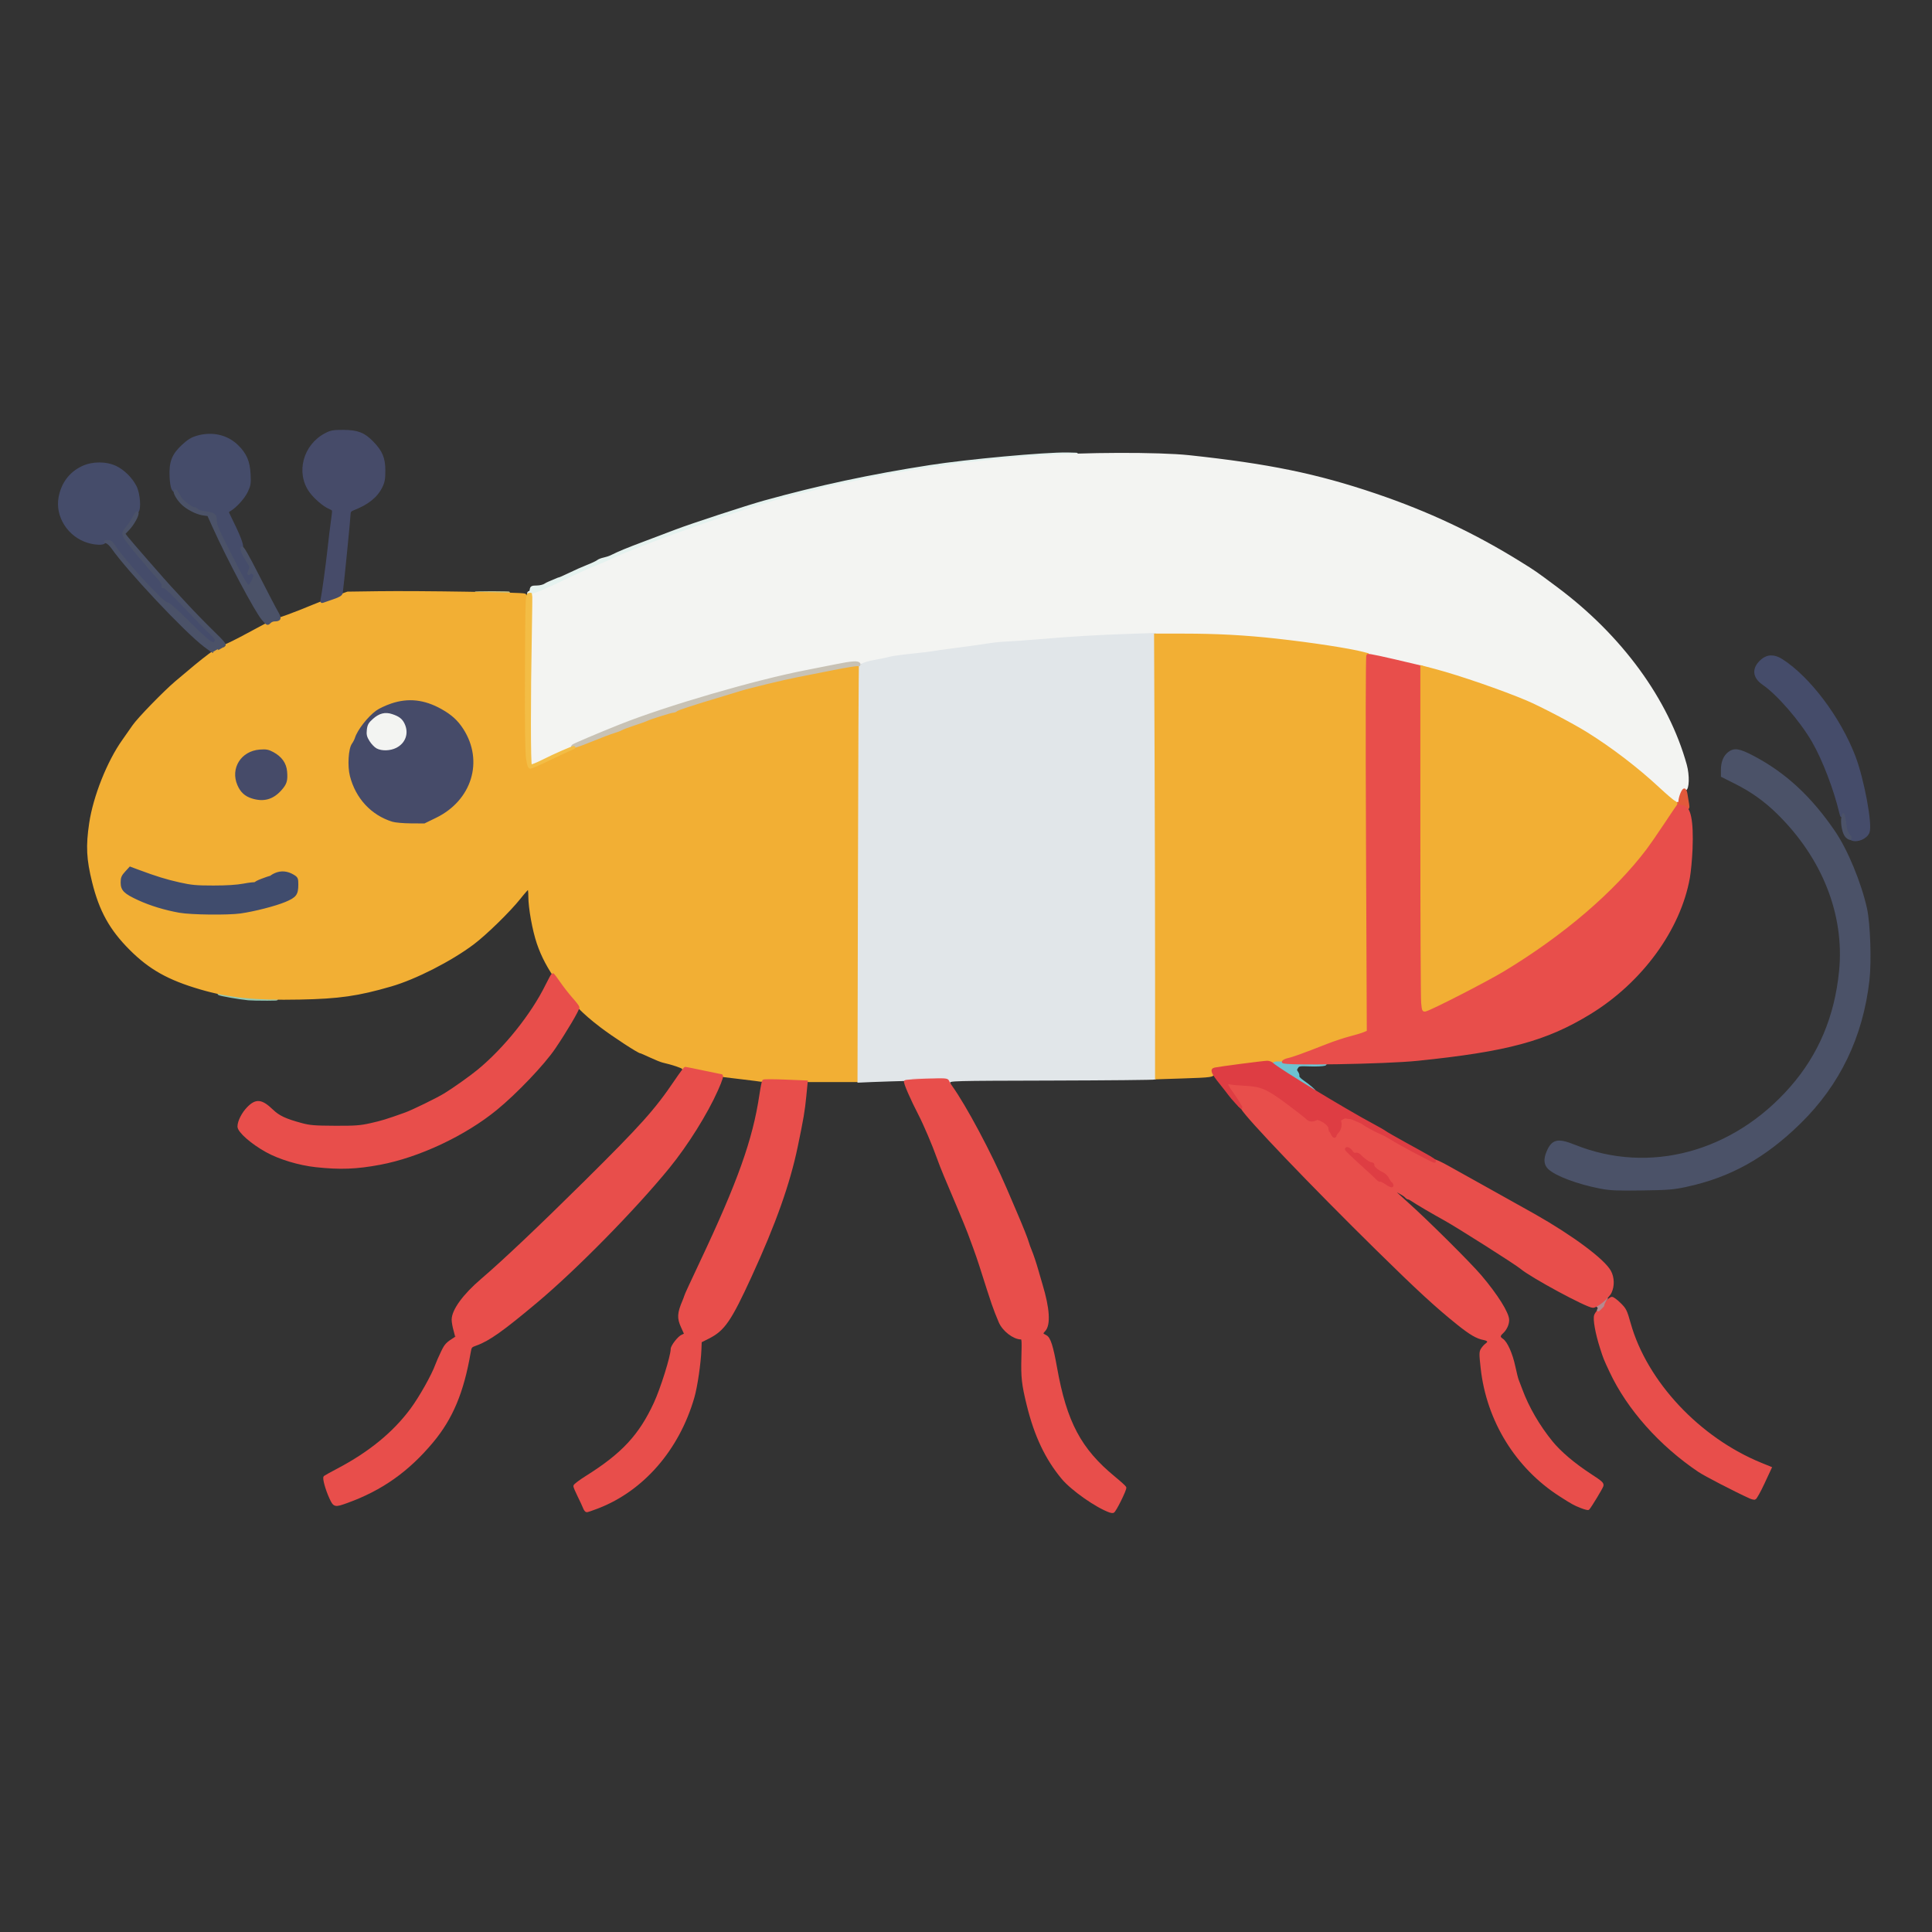 <?xml version="1.0" encoding="UTF-8" standalone="no"?>
<svg
   width="1024"
   height="1024"
   viewBox="0.0 0.0 1024.0 1024.0"
   version="1.1"
   id="svg18"
   sodipodi:docname="flea.svg"
   inkscape:version="1.4 (e7c3feb100, 2024-10-09)"
   xmlns:inkscape="http://www.inkscape.org/namespaces/inkscape"
   xmlns:sodipodi="http://sodipodi.sourceforge.net/DTD/sodipodi-0.dtd"
   xmlns="http://www.w3.org/2000/svg"
   xmlns:svg="http://www.w3.org/2000/svg">
  <rect x="0.0" y="0.0" width="1024.0" height="1024.0" fill="#333333" stroke="none"/>
  <defs
     id="defs18" />
  <sodipodi:namedview
     id="namedview18"
     pagecolor="#ffffff"
     bordercolor="#666666"
     borderopacity="1.0"
     inkscape:showpageshadow="2"
     inkscape:pageopacity="0.0"
     inkscape:pagecheckerboard="0"
     inkscape:deskcolor="#d1d1d1"
     inkscape:zoom="1.1884766"
     inkscape:cx="511.57929"
     inkscape:cy="512"
     inkscape:window-width="2560"
     inkscape:window-height="1416"
     inkscape:window-x="0"
     inkscape:window-y="0"
     inkscape:window-maximized="1"
     inkscape:current-layer="svg18" />
  <g
     id="others"
     transform="matrix(1.29,0,0,1.29,-139.226,-144.052)">
    <path
       id="40"
       d="m 325,355.466 c 0,-0.257 0.209,-0.466 0.465,-0.466 0.256,0 0.537,-0.507 0.625,-1.125 0.138,-0.974 0.463,-1.127 2.42,-1.141 1.303,-0.01 2.779,-0.38 3.487,-0.875 0.674,-0.472 1.71,-0.859 5.256,-2.359 0.348,0 2.401,-0.873 4.564,-1.941 2.163,-1.068 5.508,-2.554 7.433,-3.304 1.925,-0.75 3.837,-1.652 4.25,-2.003 0.413,-0.353 1.538,-0.804 2.5,-1.004 0.962,-0.2 2.312,-0.64 3,-0.979 3.474,-1.711 6.454,-2.94 14,-5.774 4.538,-1.704 10.163,-3.833 12.5,-4.731 6.366,-2.444 29.378,-9.985 36.5,-11.961 22.58,-6.262 43.465,-10.731 68.083,-14.564 15.352,-2.391 47.095,-5.297 56.408,-5.164 6.789,0.096 5.687,0.23 -11.741,1.418 -14.324,0.976 -29.935,2.492 -36.25,3.521 -1.788,0.291 -5.5,0.847 -8.25,1.235 -12.433,1.754 -15.986,2.376 -29,5.076 -13.529,2.807 -13.584,2.819 -18.5,4.195 -2.2,0.615 -4.9,1.29 -6,1.501 -12.861,2.453 -63.629,20.059 -78.5,27.224 -1.375,0.663 -4.075,1.806 -6,2.541 -1.925,0.736 -7.894,3.45 -13.265,6.032 C 329.93,355.171 325,356.81 325,355.466"
       stroke="#e5f2ef"
       fill="#e5f2ef"
       stroke-width="1" />
    <path
       id="39"
       d="m 210,522.166 c -3.886,-0.386 -11.776,-1.776 -12.159,-2.142 -0.225,-0.216 1.238,-0.105 3.252,0.245 3.441,0.598 13.771,1.586 19.907,1.904 1.512,0.077 0.05,0.148 -3.25,0.154 -3.3,0.008 -6.787,-0.066 -7.75,-0.161"
       stroke="#94c8b3"
       fill="#94c8b3"
       stroke-width="1" />
    <path
       id="26"
       d="m 304.598,355.127 c 2.94,-0.088 7.89,-0.089 11,0 3.109,0.087 0.702,0.159 -5.348,0.16 -6.05,0.001 -8.594,-0.071 -5.652,-0.16"
       stroke="#c2c18b"
       fill="#c2c18b"
       stroke-width="1" />
  </g>
  <g
     id="insect"
     transform="matrix(1.29,0,0,1.29,-139.226,-144.052)">
    <path
       id="3"
       d="m 420.631,555.634 c -0.21,-0.064 -3.419,-0.477 -7.131,-0.918 -3.712,-0.441 -7.312,-0.875 -8,-0.966 -0.688,-0.091 -4.51,-0.862 -8.493,-1.715 -3.983,-0.853 -7.528,-1.443 -7.875,-1.309 -0.348,0.134 -0.632,0.034 -0.632,-0.221 0,-0.411 -4.313,-1.851 -8.145,-2.718 -0.768,-0.174 -3.064,-1.097 -5.102,-2.051 -2.039,-0.955 -3.847,-1.736 -4.019,-1.736 -0.856,0 -11.166,-6.717 -16.234,-10.577 -7.716,-5.876 -11.61,-9.927 -17.49,-18.197 -4.168,-5.86 -6.689,-10.596 -8.543,-16.043 -1.816,-5.337 -3.467,-14.495 -3.467,-19.233 0,-1.897 -0.195,-3.45 -0.434,-3.45 -0.239,0 -1.905,1.856 -3.704,4.125 -4.146,5.228 -13.908,14.769 -19.112,18.676 -9.134,6.858 -23.674,14.277 -33.673,17.183 -13.597,3.949 -21.343,5.06 -37.495,5.377 -18.623,0.365 -28.949,-0.689 -40.832,-4.169 -13.1,-3.835 -20.732,-8.126 -28.761,-16.171 -8.101,-8.118 -12.321,-15.73 -15.223,-27.467 -2.33,-9.415 -2.595,-14.691 -1.212,-24.054 1.618,-10.953 7.332,-25.332 13.516,-34.011 1.474,-2.068 3.355,-4.758 4.18,-5.977 1.983,-2.928 12.633,-13.896 17.576,-18.099 12.537,-10.661 16.887,-13.914 19.936,-14.91 1.094,-0.357 5.45,-2.529 9.68,-4.827 4.231,-2.296 7.791,-4.176 10.57,-5.676 0.999,0 8.932,-2.911 15.988,-5.868 2.338,-0.978 6.5,-2.591 9.25,-3.581 0,0 5,-1.801 5,-1.801 0,0 12.5,-0.171 12.5,-0.171 17.111,-0.235 59.473,0.44 60.315,0.961 0.571,0.353 0.663,5.664 0.55,31.815 -0.141,32.981 0.146,39.148 1.818,39.142 0.449,-0.002 2.827,-1.023 5.284,-2.269 7.742,-3.925 24.292,-10.982 28.783,-12.274 1.238,-0.356 2.7,-0.911 3.25,-1.235 0.55,-0.322 2.913,-1.21 5.25,-1.972 2.337,-0.763 4.649,-1.586 5.135,-1.828 1.467,-0.73 10.015,-3.419 10.87,-3.419 0.437,0 1.028,-0.233 1.312,-0.517 0.488,-0.488 7.183,-2.678 18.433,-6.029 2.75,-0.82 6.012,-1.812 7.25,-2.206 3.783,-1.202 18.454,-4.77 23.75,-5.774 2.75,-0.522 9.37,-1.833 14.712,-2.912 5.343,-1.08 10.012,-1.848 10.377,-1.709 0.548,0.211 0.642,15.039 0.538,85.576 0,0 -0.127,85.321 -0.127,85.321 0,0 -19.869,0 -19.869,0 -10.928,0 -20.04,-0.052 -20.25,-0.116 M 206.75,486.478 c 5.697,-0.817 14.231,-3.012 18.243,-4.691 4.295,-1.798 4.989,-2.722 5,-6.669 0.007,-2.423 -0.119,-2.709 -1.576,-3.596 -2.783,-1.692 -4.969,-1.758 -8.245,-0.248 -7.938,3.659 -13.481,4.726 -24.542,4.726 -10.856,0 -16.888,-1.272 -31.052,-6.551 0,0 -3.171,-1.182 -3.171,-1.182 0,0 -1.704,1.86 -1.704,1.86 -1.417,1.546 -1.703,2.241 -1.703,4.138 0,2.991 1.208,4.185 6.875,6.797 4.893,2.253 10.888,4.08 16.875,5.14 4.742,0.839 19.906,1.007 25,0.276 m 80.123,-39.25 c 14.424,-7.016 19.293,-22.828 11.007,-35.748 -4.389,-6.843 -13.199,-11.581 -21.582,-11.606 -4.218,-0.013 -10.322,1.862 -13.495,4.144 -3.383,2.434 -7.619,7.859 -8.566,10.972 -0.208,0.683 -0.786,1.808 -1.286,2.5 -1.379,1.913 -1.793,8.9 -0.765,12.914 2.307,9.002 8.54,15.733 17.038,18.394 1.114,0.349 4.49,0.65 7.503,0.668 0,0 5.477,0.034 5.477,0.034 0,0 4.669,-2.272 4.669,-2.272 m -67.623,-8.161 c 2.322,-1.057 5.581,-4.466 6.048,-6.327 0.177,-0.707 0.22,-2.516 0.095,-4.018 -0.273,-3.29 -2.073,-5.816 -5.433,-7.621 -1.842,-0.99 -2.722,-1.149 -5.28,-0.957 -7.346,0.555 -11.602,7.342 -8.74,13.94 1.198,2.763 2.887,4.313 5.631,5.169 3.013,0.94 5.329,0.884 7.679,-0.186"
       stroke="#f2af34"
       fill="#f2af34"
       stroke-width="1" />
    <path
       id="12"
       d="m 796.237,441.272 c -0.818,-0.347 -3.899,-2.882 -6.847,-5.632 -17.73,-16.537 -38.438,-29.499 -61.89,-38.739 -19.93,-7.852 -55.577,-17.011 -79.322,-20.38 -10.912,-1.549 -24.058,-2.918 -33.569,-3.499 -8.49,-0.517 -46.811,-0.765 -48.167,-0.31 -0.38,0.127 -3.73,0.355 -7.442,0.507 -8.161,0.332 -19.046,1.055 -27.5,1.825 -3.438,0.313 -7.938,0.631 -10,0.706 -2.062,0.075 -5.212,0.386 -7,0.692 -1.788,0.305 -7.637,1.125 -13,1.82 -5.363,0.697 -10.087,1.362 -10.5,1.479 -0.413,0.118 -4.149,0.562 -8.303,0.987 -4.154,0.426 -8.204,0.979 -9,1.231 -0.796,0.251 -3.584,0.84 -6.197,1.31 -2.856,0.512 -4.999,1.166 -6.734,0.556 -0.687,-0.263 -6.995,0.639 -11.516,1.647 -1.1,0.245 -5.488,1.121 -9.75,1.946 -21.139,4.094 -57.503,14.688 -76.75,22.36 -10.675,4.256 -19.061,7.886 -19.502,8.444 -0.277,0.349 -2.19,1.371 -4.25,2.271 -2.061,0.901 -5.726,2.628 -8.145,3.839 -2.418,1.209 -4.612,2.067 -4.875,1.904 -0.524,-0.323 -0.542,-27.581 -0.035,-53.964 0,0 0.307,-15.979 0.307,-15.979 0,0 3,-1.075 3,-1.075 1.65,-0.591 6.712,-2.879 11.25,-5.085 4.538,-2.206 9.825,-4.612 11.75,-5.347 1.925,-0.735 4.625,-1.878 6,-2.541 14.871,-7.165 65.639,-24.771 78.5,-27.224 1.1,-0.211 3.8,-0.886 6,-1.501 4.916,-1.376 4.971,-1.388 18.5,-4.195 13.014,-2.7 16.567,-3.322 29,-5.076 2.75,-0.388 6.462,-0.944 8.25,-1.235 5.581,-0.909 21.162,-2.487 36,-3.646 18.212,-1.422 49.495,-1.508 62,-0.171 32.552,3.482 52.408,7.565 76.5,15.728 21.625,7.328 40.584,16.251 59.5,28.005 6.125,3.805 6.183,3.846 15,10.426 26.521,19.795 45.567,45.905 52.989,72.644 1.165,4.199 1.011,10 -0.268,10 -0.867,0 -1.09,0.409 -1.856,3.399 0,0 -0.64,2.505 -0.64,2.505 0,0 -1.488,-0.632 -1.488,-0.632"
       stroke="#f3f4f2"
       fill="#f3f4f2"
       stroke-width="1" />
    <path
       id="29"
       d="m 497.391,556.045 c 0,0 -0.339,-1.204 -0.339,-1.204 0,0 -12.901,0.341 -12.901,0.341 -7.096,0.188 -15.264,0.444 -18.151,0.572 0,0 -5.25,0.231 -5.25,0.231 0,0 0.185,-86.117 0.185,-86.117 0.101,-47.365 0.289,-85.708 0.418,-85.207 0.2,0.78 0.318,0.806 0.815,0.186 0.322,-0.4 2.71,-1.107 5.332,-1.578 2.613,-0.47 5.401,-1.059 6.197,-1.31 0.796,-0.252 4.846,-0.805 9,-1.231 4.154,-0.425 7.89,-0.869 8.303,-0.987 0.413,-0.117 5.137,-0.782 10.5,-1.479 5.363,-0.695 11.212,-1.515 13,-1.82 1.788,-0.306 4.938,-0.617 7,-0.692 2.062,-0.074 7.913,-0.486 13,-0.914 14.595,-1.231 23.87,-1.78 38.073,-2.257 0,0 9.823,-0.329 9.823,-0.329 0,0 0.201,11.25 0.201,11.25 0.475,26.638 0.439,170.918 -0.042,171.216 -0.275,0.17 -19.405,0.36 -42.509,0.422 -41.58,0.111 -42.01,0.122 -42.162,1.112 -0.137,0.89 -0.192,0.867 -0.493,-0.205"
       stroke="#e1e6e9"
       fill="#e1e6e9"
       stroke-width="1" />
    <path
       id="path1"
       d="m 583.015,515.436 c 0.009,-21.552 -0.082,-62.53 -0.2,-91.061 0,0 -0.216,-51.875 -0.216,-51.875 0,0 11.72,0 11.72,0 13.441,0 25.084,0.625 37.859,2.033 14.54,1.602 30.082,3.981 35.822,5.482 0,0 1.75,0.458 1.75,0.458 0,0 0,77.548 0,77.548 0,71.762 -0.062,77.583 -0.831,78.013 -0.457,0.256 -3.033,1.053 -5.725,1.769 -2.692,0.716 -7.156,2.19 -9.919,3.274 -10.01,3.929 -14.407,5.508 -16.118,5.785 -0.959,0.156 -1.84,0.532 -1.956,0.835 -0.134,0.351 -1.623,0.514 -4.081,0.444 -2.129,-0.06 -8.145,0.455 -13.37,1.146 -12.468,1.646 -11.827,1.482 -11.465,2.925 0.397,1.581 -0.096,1.66 -12.91,2.075 0,0 -10.375,0.335 -10.375,0.335 0,0 0.015,-39.186 0.015,-39.186"
       stroke="#f2af34"
       fill="#f2af34"
       stroke-width="1" />
    <path
       id="33"
       d="m 237.698,590.728 c -6.914,-0.755 -14.91,-3.167 -20.198,-6.093 -6.113,-3.383 -11.5,-8.119 -11.5,-10.111 0,-2.088 1.693,-5.429 3.876,-7.649 3.315,-3.37 5.483,-3.133 9.874,1.078 2.672,2.563 5.377,3.831 12,5.625 3.424,0.928 5.404,1.09 13.75,1.128 8.425,0.038 10.439,-0.11 14.822,-1.093 4.57,-1.025 6.591,-1.646 14.178,-4.362 2.978,-1.065 13.055,-5.988 16.229,-7.929 3.656,-2.234 10.591,-7.158 13.771,-9.777 10.901,-8.977 22.101,-22.969 27.994,-34.973 1.234,-2.515 2.376,-4.572 2.537,-4.572 0.161,0 1.365,1.568 2.674,3.485 1.309,1.917 3.599,4.851 5.088,6.519 1.489,1.669 2.707,3.261 2.707,3.539 0,1.028 -5.118,9.695 -9.866,16.707 -4.422,6.529 -15.704,18.369 -23.884,25.063 -12.932,10.582 -31.794,19.446 -47.75,22.437 -9.64,1.808 -16.399,2.059 -26.302,0.978"
       stroke="#e84e4b"
       fill="#e84e4b"
       stroke-width="1" />
    <path
       id="45"
       d="m 765.5,599.543 c -9.258,-1.789 -18.247,-5.156 -21.123,-7.911 -1.604,-1.537 -1.8,-3.651 -0.603,-6.516 2.053,-4.915 4.153,-5.409 11.112,-2.615 30.746,12.345 65.354,3.022 88.984,-23.974 11.696,-13.362 18.352,-29.179 20.186,-47.962 2.263,-23.197 -6.984,-46.601 -25.643,-64.897 -5.293,-5.19 -10.736,-9.062 -17.538,-12.478 0,0 -5.375,-2.699 -5.375,-2.699 0,0 0,-2.511 0,-2.511 0,-3.1 0.949,-5.474 2.757,-6.896 2.231,-1.755 4.282,-1.414 10.132,1.682 13.037,6.9 23.512,16.631 33.15,30.797 5.149,7.569 10.664,20.927 13.005,31.503 1.345,6.077 1.864,21.642 0.979,29.366 -2.652,23.14 -12.022,42.62 -28.097,58.41 -14.406,14.151 -28.714,22.115 -46.676,25.98 -5.331,1.147 -7.365,1.311 -18.25,1.465 -10.33,0.146 -12.995,0.03 -17,-0.744"
       stroke="#4b5268"
       fill="#4b5268"
       stroke-width="1" />
    <path
       id="38"
       d="m 212.836,474.67 c -0.199,-0.199 1.05,-0.878 2.776,-1.508 3.668,-1.34 3.388,-1.28 3.388,-0.709 0,0.249 -0.957,0.787 -2.125,1.197 -1.168,0.41 -2.474,0.888 -2.901,1.062 -0.427,0.175 -0.939,0.156 -1.138,-0.042"
       stroke="#464b69"
       fill="#464b69"
       stroke-width="1" />
    <path
       id="path2"
       d="m 211.571,439.253 c -2.744,-0.856 -4.433,-2.406 -5.631,-5.169 -2.862,-6.598 1.394,-13.385 8.74,-13.94 2.558,-0.192 3.438,-0.033 5.28,0.957 3.36,1.805 5.16,4.331 5.433,7.621 0.305,3.674 -0.084,4.934 -2.28,7.369 -3.258,3.613 -6.899,4.611 -11.542,3.162"
       stroke="#464b69"
       fill="#464b69"
       stroke-width="1" />
    <path
       id="5"
       d="m 868.75,456.505 c -0.55,-0.239 -0.792,-0.45 -0.538,-0.47 0.254,-0.02 -0.013,-0.542 -0.594,-1.16 -0.584,-0.623 -1.195,-2.13 -1.368,-3.375 -0.172,-1.238 -0.5,-3.038 -0.73,-4 -0.641,-4.959 -0.509,2.084 -1.343,-1.75 -2.348,-9.891 -7.027,-22.098 -11.307,-29.5 -4.952,-8.564 -14.403,-19.494 -20.424,-23.621 -4.083,-2.799 -4.325,-6.376 -0.648,-9.604 2.348,-2.061 5.125,-2.093 8.229,-0.093 11.265,7.254 23.617,23.657 29.704,39.444 3.579,9.281 7.081,28.014 5.836,31.223 -0.888,2.291 -4.597,3.872 -6.817,2.906"
       stroke="#454c6a"
       fill="#454c6a"
       stroke-width="1" />
    <path
       id="35"
       d="m 181.75,486.202 c -5.987,-1.06 -11.982,-2.887 -16.875,-5.14 -5.667,-2.612 -6.875,-3.806 -6.875,-6.797 0,-1.897 0.286,-2.592 1.703,-4.138 0,0 1.704,-1.86 1.704,-1.86 0,0 3.171,1.182 3.171,1.182 7.341,2.736 11.498,4.021 16.982,5.25 4.978,1.114 6.994,1.301 14.07,1.301 5.395,0 9.686,-0.271 12.375,-0.781 2.263,-0.429 4.4,-0.671 4.749,-0.536 0.891,0.341 6.246,-1.704 6.246,-2.385 0,-0.31 0.934,-0.966 2.076,-1.461 2.399,-1.039 4.886,-0.808 7.341,0.685 1.457,0.887 1.583,1.173 1.576,3.596 -0.011,3.947 -0.705,4.871 -5,6.669 -4.012,1.679 -12.546,3.874 -18.243,4.691 -5.094,0.731 -20.258,0.563 -25,-0.276"
       stroke="#404c6d"
       fill="#404c6d"
       stroke-width="1" />
    <path
       id="path3"
       d="m 269.224,448.798 c -8.498,-2.661 -14.731,-9.392 -17.038,-18.394 -1.028,-4.014 -0.614,-11.001 0.765,-12.914 0.5,-0.692 1.078,-1.817 1.286,-2.5 0.947,-3.113 5.183,-8.538 8.566,-10.972 1.129,-0.812 3.829,-2.079 6,-2.816 6.862,-2.327 13.341,-1.619 20.193,2.207 4.145,2.315 6.654,4.594 8.884,8.071 8.286,12.92 3.417,28.732 -11.007,35.748 0,0 -4.669,2.272 -4.669,2.272 0,0 -5.477,-0.034 -5.477,-0.034 -3.013,-0.018 -6.389,-0.319 -7.503,-0.668 m 1.315,-30.318 c 3.593,-1.833 4.891,-5.62 3.168,-9.25 -0.894,-1.884 -2.089,-2.794 -4.865,-3.704 -2.666,-0.874 -4.895,-0.308 -7.34,1.863 -1.746,1.549 -2.141,2.246 -2.356,4.157 -0.213,1.887 -0.027,2.663 1.042,4.356 0.715,1.133 1.922,2.397 2.682,2.809 1.966,1.066 5.324,0.965 7.669,-0.231"
       stroke="#464b69"
       fill="#464b69"
       stroke-width="1" />
    <path
       id="path4"
       d="m 866.537,455.289 c -1.218,-1.296 -2.017,-5.508 -1.524,-8.039 0.315,-1.62 0.273,-1.774 1.298,4.75 0.151,0.962 0.723,2.233 1.27,2.822 0.547,0.59 0.785,1.202 0.53,1.36 -0.256,0.158 -0.965,-0.244 -1.574,-0.893"
       stroke="#4b5268"
       fill="#4b5268"
       stroke-width="1" />
    <path
       id="41"
       d="m 343.275,418.05 c 0.433,-0.41 10.826,-4.824 19.475,-8.272 19.149,-7.634 55.675,-18.285 76.5,-22.308 4.125,-0.797 9.637,-1.885 12.25,-2.419 6.457,-1.319 9.084,-1.486 9.392,-0.597 0.16,0.46 -0.009,0.608 -0.486,0.425 -0.402,-0.154 -5.101,0.603 -10.444,1.683 -5.342,1.079 -11.962,2.39 -14.712,2.912 -5.296,1.004 -19.967,4.572 -23.75,5.774 -1.238,0.394 -4.5,1.386 -7.25,2.206 -11.25,3.351 -17.945,5.541 -18.433,6.029 -0.284,0.284 -0.875,0.517 -1.312,0.517 -0.855,0 -9.403,2.689 -10.87,3.419 -0.486,0.242 -2.798,1.065 -5.135,1.828 -2.337,0.762 -4.7,1.65 -5.25,1.972 -0.55,0.324 -2.012,0.88 -3.25,1.238 -1.238,0.356 -5.218,1.863 -8.845,3.346 -6.145,2.513 -9.03,3.336 -7.88,2.247"
       stroke="#c8c2b5"
       fill="#c8c2b5"
       stroke-width="1" />
    <path
       id="27"
       d="m 324.55,423.125 c -0.387,-2.645 -0.524,-13.904 -0.433,-35.474 0.123,-29.196 0.198,-31.617 0.979,-31.821 0.466,-0.121 0.916,-0.152 1,-0.068 0.084,0.084 0.015,7.428 -0.156,16.32 -0.508,26.524 -0.488,53.829 0.038,54.155 0.264,0.162 2.32,-0.629 4.569,-1.761 5.49,-2.76 13.035,-6.061 13.283,-5.812 0.111,0.11 -0.537,0.492 -1.439,0.848 -0.903,0.355 -4.831,2.185 -8.73,4.067 -3.899,1.882 -7.418,3.421 -7.818,3.421 -0.526,0 -0.884,-1.075 -1.293,-3.875"
       stroke="#f3bd45"
       fill="#f3bd45"
       stroke-width="1" />
    <path
       id="43"
       d="m 725,510.86 c 0.413,-0.391 2.55,-1.782 4.75,-3.091 16.171,-9.622 36.793,-26.746 48.192,-40.019 5.207,-6.063 7.549,-9.206 13.222,-17.75 5.585,-8.411 5.744,-8.616 6.366,-8.231 0.258,0.159 0.487,-0.23 0.508,-0.865 0.054,-1.642 1.178,-4.56 1.842,-4.781 0.321,-0.107 0.69,0.632 0.86,1.72 0.164,1.049 0.482,2.976 0.707,4.282 0.225,1.306 0.216,2.375 -1.447,1.159 -0.55,-0.157 -1.433,-0.407 -1.963,-0.556 -0.77,-0.218 -1.325,0.359 -2.766,2.875 -0.991,1.731 -2.803,4.497 -4.026,6.147 -1.224,1.65 -2.594,3.675 -3.046,4.5 -0.451,0.825 -2.987,4.2 -5.635,7.5 -8.785,10.949 -23.271,24.565 -35.646,33.505 -4.534,3.275 -17.327,11.745 -17.74,11.745 -0.192,0 -0.705,0.294 -1.139,0.654 -0.433,0.359 -1.464,0.937 -2.289,1.285 -1.301,0.548 -1.4,0.537 -0.75,-0.079"
       stroke="#e2593b"
       fill="#e2593b"
       stroke-width="1" />
    <path
       id="31"
       d="m 639.468,554.715 c -4.52,-2.907 -8.218,-5.551 -8.218,-5.875 0,-0.338 0.694,-0.578 1.625,-0.562 0.894,0.015 5.956,0.091 11.25,0.168 6.779,0.098 9.182,0.275 8.125,0.598 -0.825,0.253 -3.577,0.379 -6.115,0.28 -4.273,-0.165 -4.668,-0.099 -5.319,0.895 -0.605,0.924 -0.605,1.209 10e-4,2.039 0.388,0.53 0.597,1.243 0.466,1.586 -0.131,0.343 0.677,1.249 1.795,2.015 2.335,1.597 5.307,4.105 4.89,4.127 -0.155,0.008 -3.979,-2.365 -8.5,-5.271"
       stroke="#6dc2d0"
       fill="#6dc2d0"
       stroke-width="1" />
    <path
       id="42"
       d="m 483.894,555.13 c 1.73,-0.098 4.43,-0.098 6,10e-4 1.571,0.099 0.156,0.179 -3.144,0.178 -3.3,-10e-4 -4.585,-0.082 -2.856,-0.179"
       stroke="#e5d8db"
       fill="#e5d8db"
       stroke-width="1" />
    <path
       id="path5"
       d="m 635.096,547.962 c 0.125,-0.375 1.09,-0.862 2.144,-1.081 1.912,-0.397 6.404,-2.024 16.158,-5.852 2.832,-1.111 6.986,-2.489 9.232,-3.062 2.246,-0.573 4.823,-1.352 5.727,-1.73 0,0 1.644,-0.686 1.644,-0.686 0,0 -0.322,-77.202 -0.322,-77.202 -0.2,-48.015 -0.145,-77.311 0.148,-77.492 0.395,-0.244 6.003,0.959 19.798,4.249 0,0 2.375,0.566 2.375,0.566 0,0 0.004,67.289 0.004,67.289 10e-4,37.009 0.147,68.813 0.323,70.674 0.298,3.151 0.393,3.364 1.371,3.057 2.096,-0.654 18.485,-8.717 24.446,-12.025 3.358,-1.864 6.331,-3.429 6.606,-3.479 0.74,-0.131 2.861,-1.097 3.981,-1.812 20.172,-12.869 29.634,-20.241 42.519,-33.126 6.223,-6.224 15.217,-16.836 16.949,-20 0.452,-0.825 1.822,-2.85 3.046,-4.5 1.223,-1.65 3.039,-4.423 4.034,-6.161 1.275,-2.226 2.031,-3.077 2.557,-2.875 0.41,0.157 1.03,0.286 1.379,0.286 2.886,0 4.099,5.847 3.63,17.5 -0.161,3.988 -0.652,9.274 -1.092,11.748 -3.776,21.209 -19.488,42.738 -40.628,55.667 -18.066,11.049 -33.946,15.332 -70.875,19.118 -13.08,1.341 -55.529,2.056 -55.154,0.929"
       stroke="#e84e4b"
       fill="#e84e4b"
       stroke-width="1" />
    <path
       id="path6"
       d="m 692.327,523.635 c -0.176,-1.861 -0.322,-33.688 -0.323,-70.725 0,0 -0.004,-67.34 -0.004,-67.34 0,0 5.625,1.493 5.625,1.493 9.745,2.586 27.306,8.646 37.361,12.894 5.605,2.367 19.094,9.444 24.834,13.028 10.198,6.368 20.858,14.532 29.57,22.65 2.948,2.747 5.849,5.218 6.446,5.492 0.732,0.335 0.932,0.681 0.614,1.061 -0.26,0.309 -2.638,3.824 -5.286,7.812 -2.648,3.988 -5.836,8.6 -7.085,10.25 -13.266,17.521 -33.946,35.245 -58.329,49.989 -7.004,4.235 -29.142,15.612 -32.052,16.472 -0.976,0.288 -1.074,0.068 -1.371,-3.076"
       stroke="#f2af34"
       fill="#f2af34"
       stroke-width="1" />
    <path
       id="path7"
       d="m 262.87,418.711 c -0.76,-0.412 -1.967,-1.676 -2.682,-2.809 -1.069,-1.693 -1.255,-2.469 -1.042,-4.356 0.215,-1.911 0.61,-2.608 2.356,-4.157 2.445,-2.171 4.674,-2.737 7.34,-1.863 2.776,0.91 3.971,1.82 4.865,3.704 1.723,3.63 0.425,7.417 -3.168,9.25 -2.345,1.196 -5.703,1.297 -7.669,0.231"
       stroke="#f3f4f2"
       fill="#f3f4f2"
       stroke-width="1" />
  </g>
  <g
     id="legs 5"
     transform="matrix(1.29,0,0,1.29,-139.226,-144.052)">
    <path
       id="path8"
       d="m 827,726.88 c -6.013,-2.712 -18.494,-9.175 -21.061,-10.907 -15.911,-10.731 -29.122,-25.61 -36.236,-40.812 -2.473,-5.286 -2.511,-5.382 -3.889,-9.688 -1.938,-6.056 -2.971,-11.814 -2.401,-13.377 0.635,-1.742 5.762,-7.096 6.795,-7.096 0.437,0 1.882,1.068 3.209,2.375 2.243,2.208 2.526,2.779 4.029,8.125 6.776,24.102 28.542,47.315 54.107,57.705 0,0 3.802,1.545 3.802,1.545 0,0 -2.911,6.25 -2.911,6.25 -1.601,3.438 -3.199,6.293 -3.552,6.347 -0.353,0.053 -1.204,-0.156 -1.892,-0.467"
       stroke="#e84e4b"
       fill="#e84e4b"
       stroke-width="1" />
    <path
       id="44"
       d="m 764.784,649.444 c 0.189,-0.305 0.073,-0.723 -0.258,-0.928 -0.403,-0.249 0.113,-0.922 1.561,-2.037 0,0 2.163,-1.667 2.163,-1.667 0,0 -1.468,1.595 -1.723,3.323 -1.715,1.856 -2.397,2.369 -1.743,1.309"
       stroke="#b6898e"
       fill="#b6898e"
       stroke-width="1" />
  </g>
  <g
     id="legs 4"
     transform="matrix(1.29,0,0,1.29,-139.226,-144.052)">
    <path
       id="path9"
       d="m 243.741,727.125 c -1.629,-3.516 -2.912,-8.169 -2.382,-8.643 0.216,-0.192 2.641,-1.531 5.391,-2.977 13.07,-6.874 23.011,-15.011 30.238,-24.755 3.591,-4.842 8.757,-14.015 10.261,-18.223 0.35,-0.978 1.376,-3.319 2.28,-5.203 1.567,-3.26 1.897,-3.604 5.892,-6.141 0.094,-0.06 -0.186,-1.342 -0.625,-2.848 -0.438,-1.507 -0.796,-3.504 -0.796,-4.439 0,-3.856 4.559,-10.108 12,-16.457 8.635,-7.368 23.752,-21.679 42.185,-39.935 23.412,-23.188 29.178,-29.624 37.295,-41.629 1.999,-2.956 3.798,-5.375 3.998,-5.375 0.2,0 3.548,0.675 7.44,1.5 3.892,0.825 7.19,1.5 7.33,1.5 0.616,0 0.112,1.69 -1.767,5.923 -4.298,9.684 -12.325,22.511 -19.915,31.827 -13.749,16.874 -37.945,41.514 -54.066,55.057 -14.068,11.818 -19.851,15.92 -25,17.735 -2.144,0.756 -2.27,0.908 -2.673,3.251 -2.806,16.299 -7.284,27.019 -15.307,36.641 -9.982,11.972 -20.882,19.682 -35.049,24.792 -4.984,1.798 -5.175,1.753 -6.73,-1.601"
       stroke="#e84e4b"
       fill="#e84e4b"
       stroke-width="1" />
  </g>
  <g
     id="legs 3"
     transform="matrix(1.29,0,0,1.29,-139.226,-144.052)">
    <path
       id="path10"
       d="m 757.486,730.765 c -2.779,-1.102 -3.443,-1.47 -8.486,-4.701 -17.991,-11.527 -29.856,-30.795 -32.218,-52.314 -0.646,-5.882 -0.638,-6.619 0.087,-7.75 0.44,-0.688 1.213,-1.544 1.716,-1.904 1.449,-1.034 1.08,-1.954 -0.936,-2.332 -2.871,-0.538 -5.492,-2.062 -10.649,-6.19 -8.783,-7.031 -16.384,-14.025 -33,-30.366 -27.056,-26.606 -53.902,-54.666 -55.81,-58.333 -1.936,-3.116 -0.461,0.69 -1.534,-1.893 -0.084,-0.545 -1.165,-2.384 -2.403,-4.087 -2.629,-3.612 -2.865,-4.658 -0.944,-4.175 0.72,0.181 3.461,0.433 6.09,0.56 6.78,0.328 9.176,1.356 17.395,7.464 3.826,2.843 7.414,5.639 7.974,6.213 1.191,1.221 2.451,1.314 6.362,1.043 1.064,0 3.358,2.448 3.049,3.254 -0.249,-0.087 2.116,4.113 2.321,3.214 0,-0.359 0.482,-1.166 1.071,-1.794 1.092,-1.162 1.413,-3.256 0.73,-4.762 0.522,-0.576 2.033,-1.156 2.246,-1.248 0.661,0.177 1.822,0.326 5.289,1.836 0.734,0 1.691,0.312 2.125,0.693 0.899,0.789 5.703,3.383 7.852,4.238 0.791,0.314 2.112,1.011 2.937,1.547 0.825,0.536 3.188,1.915 5.25,3.064 8.172,4.553 11.925,6.401 12.858,6.331 0.537,-0.041 3.208,1.188 5.934,2.73 2.727,1.542 10.133,5.671 16.458,9.175 6.325,3.504 14.875,8.283 19,10.618 15.597,8.832 28.604,18.518 31.125,23.181 1.361,2.518 1.456,5.913 0.237,8.507 -1.011,2.151 -5.591,5.916 -7.195,5.916 -2.388,0 -25.414,-12.443 -29.47,-15.924 -1.971,-1.692 -26.374,-17.176 -31.533,-20.009 -4.54,-2.492 -11.599,-6.635 -12.991,-7.624 -0.73,-0.519 -1.547,-0.943 -1.814,-0.943 -0.268,0 -0.753,-0.322 -1.079,-0.714 -0.752,-0.907 -5.695,-3.512 -5.458,-2.876 0.098,0.261 2.765,2.773 5.928,5.581 7.867,6.989 25.824,24.825 30.213,30.009 6.719,7.937 11.287,15.237 11.287,18.036 0,1.777 -0.975,3.833 -2.449,5.167 -1.352,1.224 -1.328,2 0.088,2.928 1.694,1.11 3.789,5.824 4.898,11.019 0.54,2.53 1.173,5.05 1.405,5.6 0.234,0.55 0.922,2.35 1.53,4 2.671,7.245 7.094,14.864 12.454,21.448 3.467,4.259 9.209,9.12 15.972,13.521 4.487,2.921 5.106,3.49 4.825,4.44 -0.274,0.925 -4.847,8.472 -5.693,9.397 -0.154,0.167 -1.524,-0.188 -3.044,-0.791 M 679.438,597.793 c -0.385,-0.298 -0.967,-1.145 -1.292,-1.881 -0.325,-0.737 -1.334,-1.701 -2.243,-2.143 -2.31,-1.124 -3.951,-2.578 -3.79,-3.359 0.075,-0.362 -0.202,-0.665 -0.616,-0.67 -0.896,-0.011 -3.174,-1.543 -4.636,-3.119 -0.642,-0.692 -1.389,-1.021 -1.927,-0.85 -0.585,0.186 -1.157,-0.147 -1.713,-0.996 -0.778,-1.186 -2.221,-1.764 -2.221,-0.889 0,0.212 2.735,2.856 6.078,5.875 3.343,3.019 6.421,5.872 6.84,6.339 0.418,0.467 0.93,0.743 1.139,0.615 0.208,-0.129 1.35,0.43 2.536,1.242 1.268,0.867 2.237,1.25 2.351,0.928 0.107,-0.302 -0.122,-0.793 -0.506,-1.092"
       stroke="#e84e4b"
       fill="#e84e4b"
       stroke-width="1" />
    <path
       id="32"
       d="m 677.593,597.957 c -1.186,-0.812 -2.328,-1.371 -2.536,-1.242 -0.209,0.128 -0.721,-0.148 -1.139,-0.615 -0.419,-0.467 -3.497,-3.32 -6.84,-6.339 -3.343,-3.019 -6.078,-5.663 -6.078,-5.875 0,-0.875 1.443,-0.297 2.221,0.889 0.556,0.849 1.128,1.182 1.713,0.996 0.538,-0.171 1.285,0.158 1.927,0.85 1.462,1.576 3.74,3.108 4.636,3.119 0.414,0.005 0.691,0.308 0.616,0.67 -0.161,0.781 1.48,2.235 3.79,3.359 0.909,0.442 1.918,1.406 2.243,2.143 0.325,0.736 0.907,1.583 1.292,1.881 0.384,0.299 0.613,0.79 0.506,1.092 -0.114,0.322 -1.083,-0.061 -2.351,-0.928"
       stroke="#de3d43"
       fill="#de3d43"
       stroke-width="1" />
    <path
       id="path11"
       d="m 692.449,586.576 c -5.381,-2.776 -11.507,-6.173 -13.699,-7.598 -0.825,-0.536 -2.146,-1.233 -2.937,-1.547 -2.149,-0.855 -6.953,-3.449 -7.852,-4.238 -0.434,-0.381 -1.391,-0.693 -4.836,-2.2 -0.756,-0.003 -1.917,-0.152 -2.578,-0.329 -0.631,0.19 -2.073,1.015 -2.246,1.248 0.683,1.506 0.362,3.6 -0.73,4.762 -0.589,0.628 -1.071,1.435 -1.071,1.794 -0.842,1.258 -2.511,-4.066 -2.321,-3.214 0.309,-0.806 -1.985,-3.254 -5.054,-3.977 -1.906,0.994 -3.166,0.901 -4.357,-0.32 -0.56,-0.574 -4.148,-3.37 -7.974,-6.213 -8.219,-6.108 -10.615,-7.136 -17.395,-7.464 -2.629,-0.127 -5.37,-0.379 -6.09,-0.56 -1.905,-0.478 -1.689,0.555 0.846,4.055 1.186,1.637 2.308,3.312 2.494,3.725 0.185,0.413 0.726,1.312 1.202,2 0.476,0.688 -0.251,0.036 -1.617,-1.448 -1.367,-1.485 -2.821,-3.185 -3.234,-3.779 -0.413,-0.594 -2.013,-2.647 -3.555,-4.562 -3.453,-4.286 -3.965,-5.579 -2.349,-5.924 2.114,-0.451 20.134,-2.788 21.494,-2.787 0.736,0 1.704,0.366 2.151,0.813 2.18,2.179 29.831,18.99 41.251,25.078 2.342,1.249 4.595,2.546 5.008,2.882 0.413,0.337 4.125,2.468 8.25,4.737 10.718,5.894 11.663,6.445 12.004,6.996 0.471,0.762 0.217,0.661 -4.805,-1.93"
       stroke="#de3d43"
       fill="#de3d43"
       stroke-width="1" />
  </g>
  <g
     id="legs 2"
     transform="matrix(1.29,0,0,1.29,-139.226,-144.052)">
    <path
       id="path12"
       d="m 347.956,731.125 c -0.285,-0.756 -1.293,-2.924 -2.237,-4.817 -0.945,-1.893 -1.719,-3.731 -1.719,-4.085 0,-0.353 2.268,-2.066 5.041,-3.808 14.755,-9.266 21.853,-16.918 27.982,-30.165 2.796,-6.043 6.955,-19.347 6.972,-22.3 0.007,-1.242 2.897,-4.934 4.272,-5.456 0.678,-0.258 1.233,-0.565 1.233,-0.682 0,-0.117 -0.56,-1.417 -1.245,-2.888 -1.717,-3.688 -1.613,-5.634 0.572,-10.75 0.37,-0.866 0.673,-1.722 0.673,-1.903 0,-0.18 2.838,-6.333 6.307,-13.674 15.659,-33.136 21.871,-50.535 24.611,-68.932 0.457,-3.072 0.991,-5.743 1.185,-5.936 0.195,-0.194 4.255,-0.19 9.024,0.009 0,0 8.671,0.361 8.671,0.361 0,0 -0.598,6.075 -0.598,6.075 -0.593,6.021 -1.102,9.014 -3.495,20.529 -3.176,15.289 -8.993,31.669 -18.928,53.297 -8.359,18.198 -10.975,22.011 -17.277,25.191 0,0 -3.25,1.639 -3.25,1.639 0,0 -0.125,3.21 -0.125,3.21 -0.229,5.839 -1.628,15.359 -2.906,19.769 -6.176,21.312 -20.676,38.009 -39.214,45.158 -2.185,0.844 -4.21,1.533 -4.501,1.533 -0.29,0 -0.763,-0.619 -1.048,-1.375"
       stroke="#e84e4b"
       fill="#e84e4b"
       stroke-width="1" />
  </g>
  <g
     id="legs 1"
     transform="matrix(1.29,0,0,1.29,-139.226,-144.052)">
    <path
       id="path13"
       d="m 564,732.65 c -5.569,-1.98 -15.618,-9.034 -19.482,-13.677 -6.672,-8.016 -11.136,-17.419 -14.23,-29.973 -2.102,-8.529 -2.426,-11.413 -2.204,-19.656 0.192,-7.152 0.136,-7.844 -0.645,-7.844 -2.963,0 -7.274,-3.34 -8.694,-6.736 -2.473,-5.913 -2.637,-6.389 -7.928,-23.014 -0.701,-2.2 -1.86,-5.575 -2.578,-7.5 -0.717,-1.925 -1.715,-4.625 -2.218,-6 -0.502,-1.375 -2.53,-6.325 -4.505,-11 -1.975,-4.675 -4.374,-10.352 -5.331,-12.616 -0.956,-2.264 -2.274,-5.639 -2.928,-7.5 -1.708,-4.863 -5.457,-13.661 -7.476,-17.546 -3.288,-6.326 -6.304,-13.265 -5.918,-13.613 0.213,-0.192 4.168,-0.476 8.791,-0.629 7.629,-0.254 8.435,-0.201 8.75,0.578 0.19,0.472 0.745,1.414 1.233,2.092 5.842,8.126 16.264,27.67 22.387,41.984 0.883,2.062 2.715,6.337 4.072,9.5 2.83,6.594 4.659,11.199 5.164,13 0.193,0.688 0.639,1.925 0.992,2.75 0.798,1.869 2.08,5.718 2.995,9 0.384,1.375 1.071,3.737 1.527,5.25 2.967,9.845 3.384,16.453 1.184,18.795 -1.199,1.277 -1.131,1.528 0.658,2.417 1.474,0.732 2.554,4.118 4.123,12.919 3.996,22.423 9.927,33.599 23.945,45.119 2.343,1.925 4.37,3.764 4.507,4.085 0.296,0.701 -4.225,9.834 -4.941,9.98 -0.275,0.056 -0.837,-0.018 -1.25,-0.165"
       stroke="#e84e4b"
       fill="#e84e4b"
       stroke-width="1" />
  </g>
  <g
     id="antennae 3"
     transform="matrix(1.29,0,0,1.29,-139.226,-144.052)">
    <path
       id="path14"
       d="m 208.369,350.658 c -0.653,-1.05 -2.435,-4.383 -3.962,-7.408 -1.526,-3.025 -3.569,-7.075 -4.54,-9 -2.706,-5.365 -3.367,-7.134 -3.367,-9 0,-2.035 -0.746,-2.549 -4.405,-3.034 -1.418,-0.189 -2.834,-0.652 -3.148,-1.029 -0.313,-0.378 -0.914,-0.687 -1.334,-0.687 -1.75,0 -7.113,-5.326 -7.113,-7.064 0,-0.272 -0.2,-0.371 -0.444,-0.221 -1.024,0.633 -1.761,-1.496 -1.952,-5.635 -0.279,-6.042 0.873,-9.025 4.939,-12.79 2.252,-2.085 3.705,-2.98 5.851,-3.607 6.165,-1.801 12.262,-0.423 16.505,3.73 3.41,3.337 4.719,6.378 4.988,11.587 0.2,3.836 0.089,4.527 -1.13,7.101 -1.249,2.634 -4.621,6.329 -7.033,7.703 -0.957,0.545 -0.955,0.589 0.121,2.75 3.631,7.294 5.211,11.278 4.965,12.516 -0.192,0.964 0.285,2.23 1.766,4.685 1.758,2.916 1.956,3.527 1.477,4.579 -0.726,1.592 -0.697,1.909 0.109,1.239 0.789,-0.655 1.859,0.178 1.802,1.402 -0.049,1.042 -1.615,3.659 -2.333,3.898 -0.317,0.105 -1.111,-0.666 -1.762,-1.715"
       stroke="#454c6a"
       fill="#454c6a"
       stroke-width="1" />
    <path
       id="path15"
       d="m 215.887,366.025 c -2.843,-3.322 -14.183,-24.66 -20.208,-38.025 0,0 -2.141,-4.75 -2.141,-4.75 0,0 -2.243,-0.33 -2.243,-0.33 -2.734,-0.402 -6.676,-2.482 -8.72,-4.6 -1.777,-1.843 -3.142,-4.307 -2.742,-4.954 0.257,-0.417 0.616,0.057 2.181,2.884 0.717,1.296 4.609,4.25 5.599,4.25 0.42,0 1.021,0.309 1.334,0.687 0.314,0.377 1.73,0.84 3.148,1.029 3.659,0.485 4.405,0.999 4.405,3.034 0,2.37 0.507,3.508 8.579,19.25 3.622,7.063 4.487,8.327 5.342,7.799 0.631,-0.39 2.079,-3.222 2.079,-4.064 0,-1.06 -1.244,-1.79 -1.912,-1.123 -0.743,0.744 -0.749,0.287 -0.013,-1.326 0.49,-1.077 0.392,-1.536 -0.674,-3.149 -2.095,-3.167 -2.909,-5.034 -2.576,-5.901 0.212,-0.556 2.396,3.258 6.639,11.593 3.477,6.832 6.967,13.512 7.755,14.844 1.536,2.598 1.311,3.303 -1.058,3.32 -0.6,0.004 -1.427,0.344 -1.84,0.757 -1.016,1.017 -1.015,1.017 -2.934,-1.225"
       stroke="#4b5268"
       fill="#4b5268"
       stroke-width="1" />
  </g>
  <g
     id="antennae 2"
     transform="matrix(1.29,0,0,1.29,-139.226,-144.052)">
    <path
       id="path16"
       d="m 185.588,367.662 c -5.228,-5.279 -8.417,-8.143 -8.874,-7.967 -1.368,0.524 -18.313,-17.898 -22.369,-24.32 -0.877,-1.39 -2.963,-1.898 -3.595,-0.875 -0.45,0.728 -3.691,0.612 -6.535,-0.233 -7.99,-2.373 -13.191,-10.487 -11.714,-18.276 1.092,-5.756 4.356,-10.052 9.425,-12.403 4.117,-1.91 9.689,-1.889 13.645,0.049 3.161,1.55 6.301,4.678 7.972,7.938 1.453,2.835 1.955,9.033 0.834,10.312 -0.416,0.474 -1.149,1.651 -1.629,2.613 -0.48,0.962 -1.655,2.716 -2.612,3.897 -1.63,2.012 -1.699,2.243 -1.105,3.678 0.349,0.841 2.679,3.925 5.178,6.853 2.5,2.927 4.994,5.868 5.543,6.536 0.549,0.668 1.98,2.293 3.181,3.613 1.451,1.596 2.078,2.675 1.869,3.218 -0.222,0.578 -0.1,0.734 0.417,0.536 0.484,-0.186 3.459,2.609 8.854,8.32 4.469,4.729 9.183,9.557 10.478,10.727 2.673,2.418 2.894,4.161 0.515,4.074 -1.01,-0.038 -3.219,-1.97 -9.478,-8.29"
       stroke="#454c6a"
       fill="#454c6a"
       stroke-width="1" />
    <path
       id="path17"
       d="m 192,376.964 c -8.123,-6.219 -31.371,-30.947 -37.961,-40.378 -0.64,-0.915 -1.641,-1.858 -2.226,-2.093 -0.982,-0.397 -0.958,-0.432 0.3,-0.462 0.964,-0.022 1.619,0.372 2.232,1.344 4.058,6.423 21.001,24.844 22.369,24.32 0.457,-0.176 3.709,2.715 9.019,8.016 8.489,8.473 10.288,9.675 10.911,7.292 0.191,-0.731 -0.366,-1.563 -2.093,-3.125 -1.295,-1.17 -6.009,-5.998 -10.478,-10.727 -5.395,-5.711 -8.37,-8.506 -8.854,-8.32 -0.517,0.198 -0.639,0.042 -0.417,-0.536 0.209,-0.543 -0.418,-1.622 -1.869,-3.218 -1.201,-1.32 -2.632,-2.945 -3.181,-3.613 -0.549,-0.668 -3.043,-3.609 -5.543,-6.536 -2.499,-2.928 -4.829,-6.012 -5.178,-6.853 -0.594,-1.435 -0.525,-1.666 1.107,-3.678 0.957,-1.181 2.254,-3.159 2.88,-4.397 0.627,-1.238 1.23,-1.986 1.34,-1.663 0.315,0.925 -1.788,4.73 -3.739,6.764 0,0 -1.774,1.851 -1.774,1.851 0,0 1.262,1.649 1.262,1.649 1.037,1.355 15.823,18.31 17.618,20.202 0.288,0.305 3.094,3.343 6.233,6.75 3.141,3.409 8.203,8.617 11.25,11.574 4.473,4.339 5.398,5.471 4.792,5.867 -0.173,-0.261 -4.447,2.515 -4.442,2.482 -0.17,-0.012 -1.771,-1.143 -3.558,-2.512"
       stroke="#4b5268"
       fill="#4b5268"
       stroke-width="1" />
  </g>
  <g
     id="antennae 1"
     transform="matrix(1.29,0,0,1.29,-139.226,-144.052)">
    <path
       id="path18"
       d="m 240.154,357.94 c 0.411,-1.661 2.199,-14.674 2.844,-20.69 0.476,-4.439 0.944,-8.267 1.761,-14.366 0.235,-1.757 0.145,-1.911 -1.541,-2.615 -2.168,-0.906 -5.875,-4.096 -7.726,-6.649 -5.574,-7.686 -2.597,-18.913 6.238,-23.525 2.216,-1.157 3.092,-1.314 7.27,-1.299 5.799,0.022 8.438,1.043 11.901,4.609 3.723,3.833 4.849,6.525 4.849,11.595 0,3.467 -0.219,4.696 -1.192,6.671 -1.988,4.038 -5.676,6.967 -11.683,9.279 -0.924,0.355 -1.375,0.89 -1.375,1.632 0,1.474 -2.975,31.389 -3.25,32.69 -0.16,0.75 -1.114,1.322 -3.608,2.16 -1.866,0.626 -3.705,1.265 -4.088,1.419 -0.519,0.209 -0.62,-0.022 -0.4,-0.911"
       stroke="#464b69"
       fill="#464b69"
       stroke-width="1" />
  </g>
</svg>
